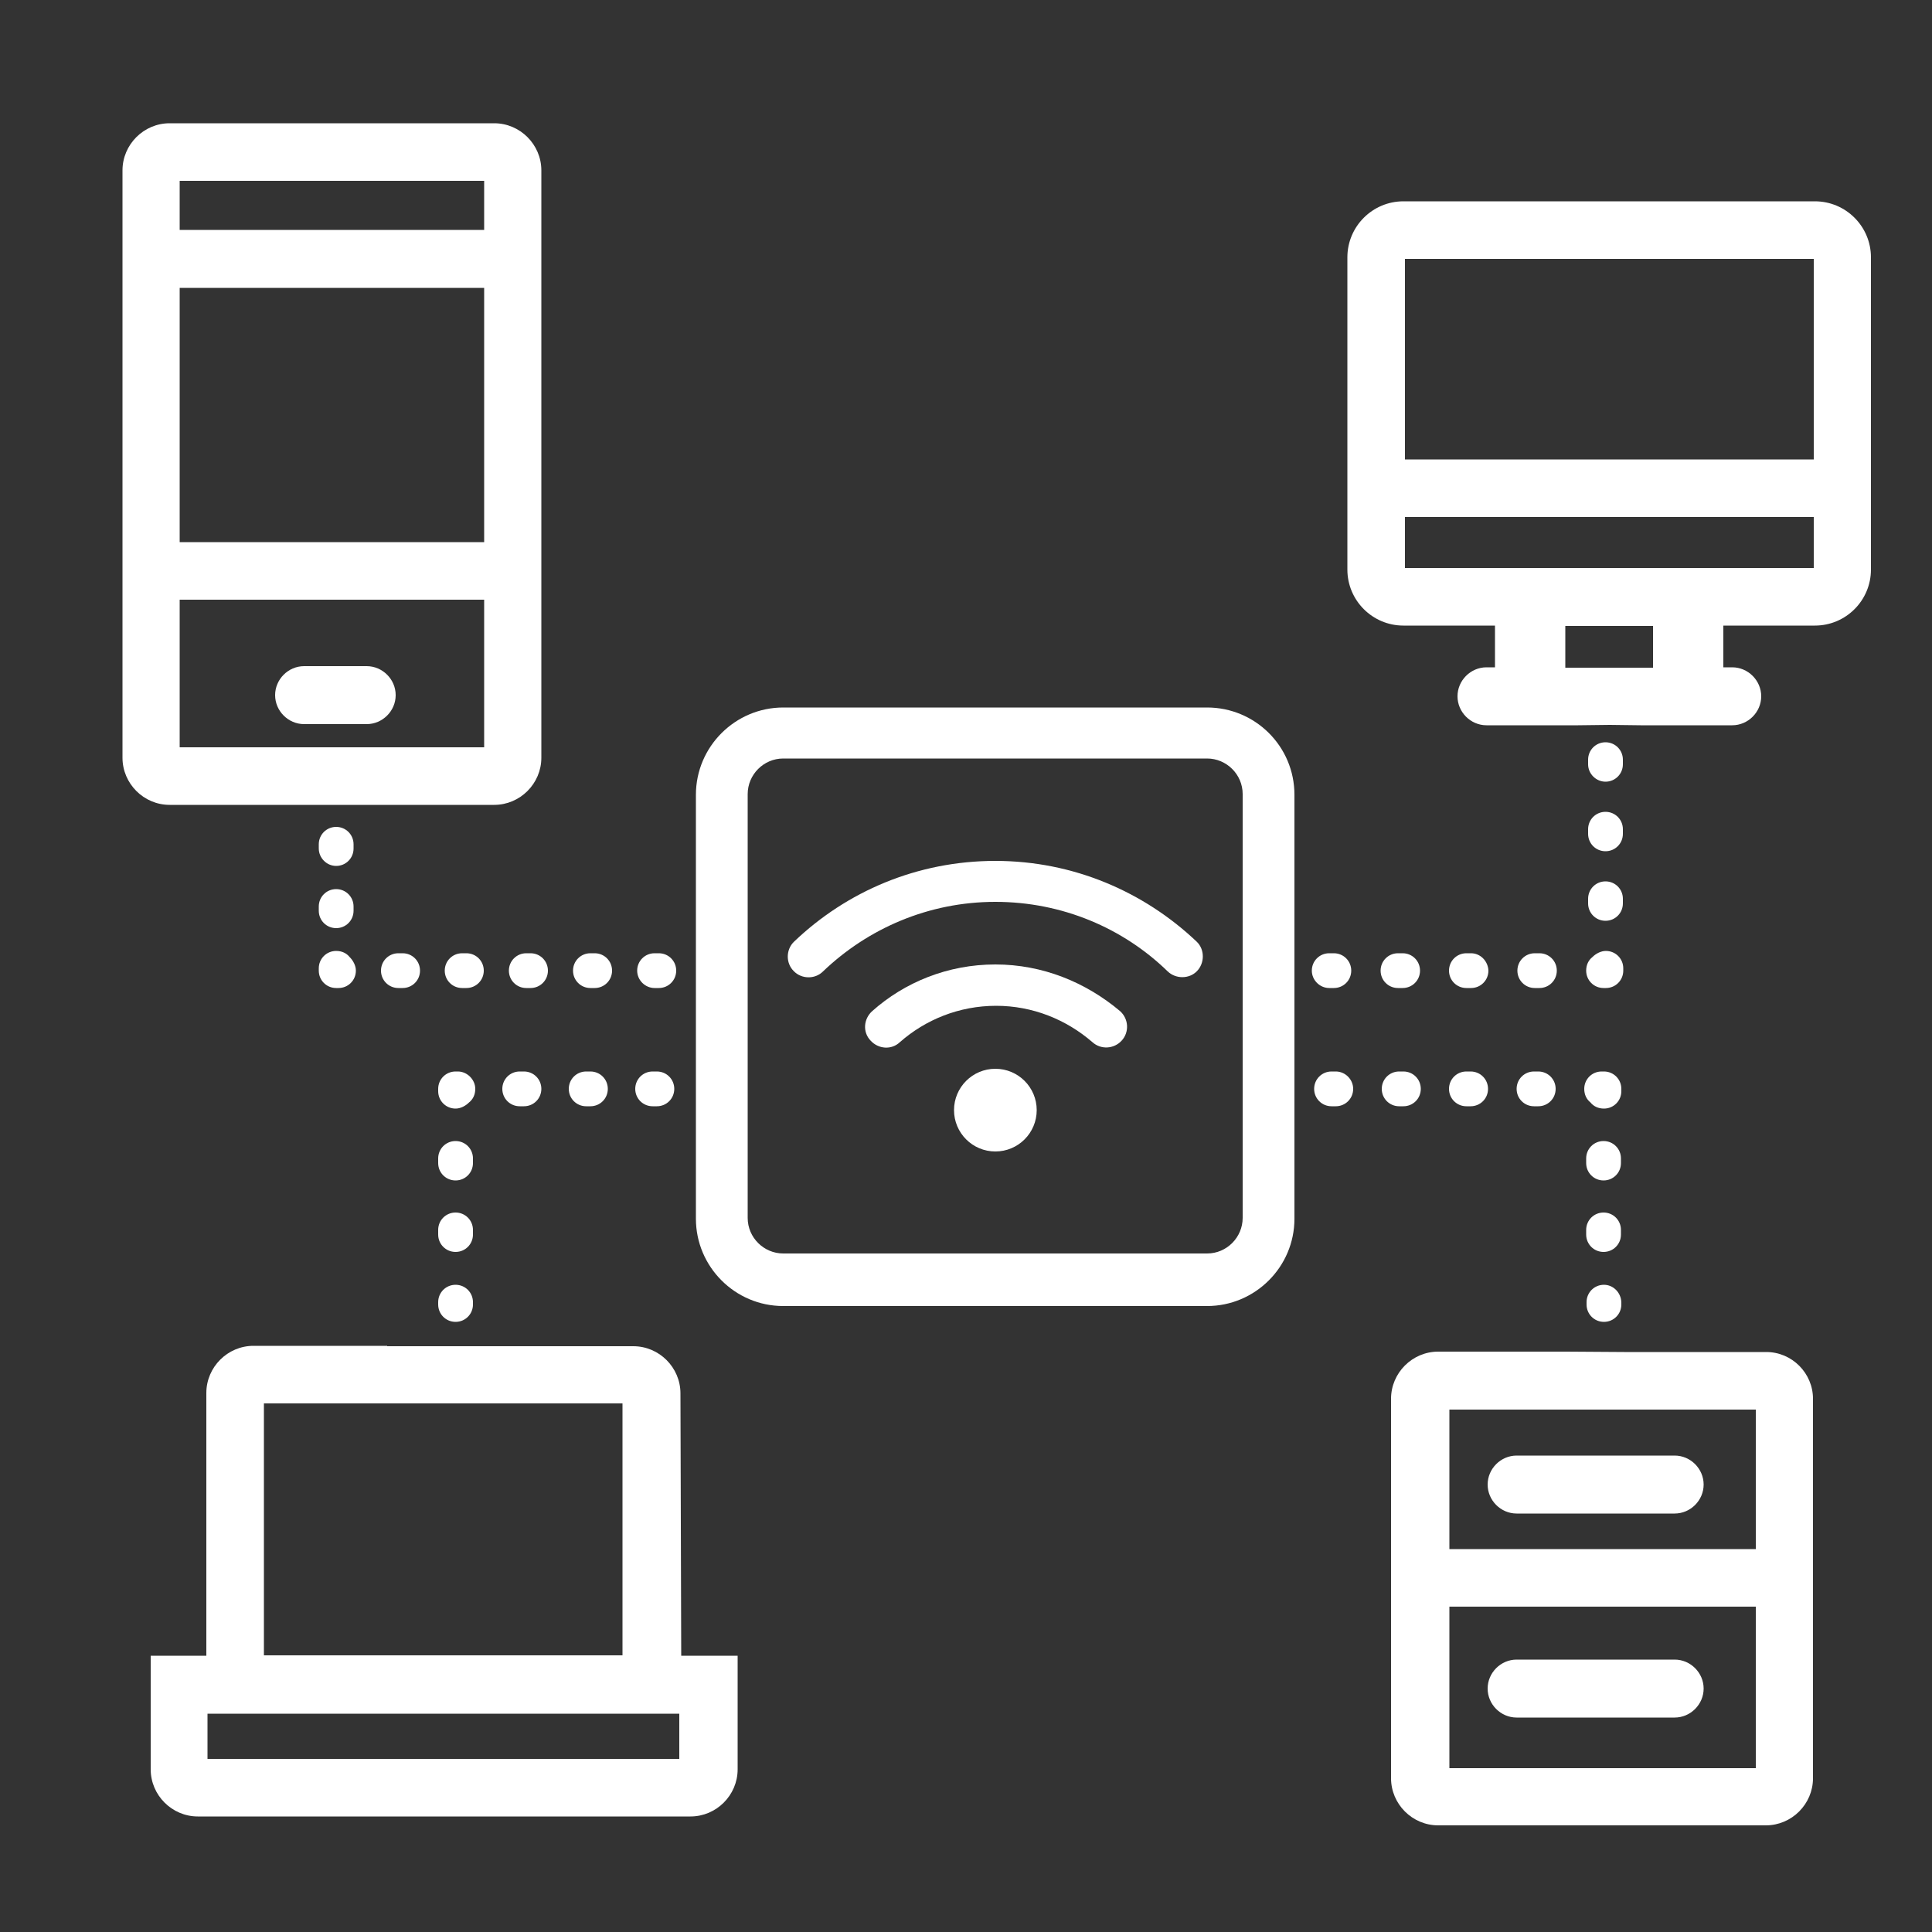 <svg xmlns="http://www.w3.org/2000/svg" xmlns:xlink="http://www.w3.org/1999/xlink" id="Calque_1" x="0px" y="0px" viewBox="0 0 500 500" style="enable-background:new 0 0 500 500;" xml:space="preserve"><rect x="0" y="0" width="500" height="500" fill="#333333" stroke="none"/> <style type="text/css"> .st0{fill:#FFFFFF;} </style> <g> <path class="st0" d="M176.1,360.6c0-6.7-5.5-12.2-12.2-12.2l-63.7,0v-0.1l-34.6,0c-6.7,0-12.2,5.5-12.2,12.2l0,68H39l0,29.4 c0,6.7,5.5,12.2,12.2,12.2l127.5,0c6.7,0,12.2-5.5,12.2-12.2l0-29.4l-14.6,0L176.1,360.6L176.1,360.6z M68.3,363.2l92.8,0l0,65.2 l-92.8,0L68.3,363.2z M175.8,455.2l-122.1,0l0-11.7l122.1,0L175.8,455.2z"></path> <path class="st0" d="M257.6,249.6c-12.3,0-23.5,4.6-31.9,12.1c-2.2,2-2.5,5.4-0.4,7.6c2,2.2,5.4,2.5,7.6,0.4 c6.6-5.8,15.3-9.4,24.9-9.4c9.5,0,18.2,3.6,24.9,9.4c2.2,2,5.6,1.8,7.6-0.4c2-2.2,1.8-5.6-0.4-7.6 C281,254.2,269.8,249.6,257.6,249.6z"></path> <path class="st0" d="M257.6,222.8c-20.2,0-38.5,7.9-52.1,20.9c-2.1,2-2.2,5.5-0.1,7.6c2,2.1,5.5,2.2,7.6,0.1l0,0 c11.6-11.1,27.3-18,44.6-18c17.3,0,33.1,6.8,44.6,18c2.1,2,5.6,2,7.6-0.1c2-2.1,2-5.6-0.1-7.6C296.1,230.8,277.8,222.8,257.6,222.8 z"></path> <ellipse class="st0" cx="257.6" cy="287.3" rx="10.7" ry="10.7"></ellipse> <path class="st0" d="M312.4,183.1l-109.7,0c-12.4,0-22.6,10.1-22.6,22.6l0,109.7c0,12.4,10.1,22.6,22.6,22.6l109.7,0 c12.4,0,22.6-10.1,22.6-22.6l0-109.7C335,193.1,324.8,183.1,312.4,183.1z M321.6,315.2c0,5-4.1,9.2-9.2,9.2l-109.7,0 c-5,0-9.2-4.1-9.2-9.2l0-109.7c0-5,4.1-9.2,9.2-9.2l109.7,0c5,0,9.2,4.1,9.2,9.2L321.6,315.2z"></path> <path class="st0" d="M87,224.1c2.5,0,4.5-2,4.5-4.5l0-1.1c0-2.5-2-4.5-4.5-4.5c-2.5,0-4.5,2-4.5,4.5v1.1 C82.5,222,84.5,224.1,87,224.1z"></path> <path class="st0" d="M82.5,235.7c0,2.5,2,4.5,4.5,4.5c2.5,0,4.5-2,4.5-4.5v-1.1c0-2.5-2-4.5-4.5-4.5c-2.5,0-4.5,2-4.5,4.5V235.7z"></path> <path class="st0" d="M82.5,251.2c0,2.5,2,4.5,4.5,4.5l0.6,0c2.5,0,4.5-2,4.5-4.5c0-1.3-0.7-2.6-1.6-3.5c-0.8-1-2-1.6-3.5-1.6 c-2.5,0-4.5,2-4.5,4.5V251.2z"></path> <path class="st0" d="M125.2,251.2c0-2.5-2-4.5-4.5-4.5h-1.1c-2.5,0-4.5,2-4.5,4.5c0,2.5,2,4.5,4.5,4.5h1.1 C123.2,255.7,125.2,253.7,125.2,251.2z"></path> <path class="st0" d="M169.4,255.7h1.1c2.5,0,4.5-2,4.5-4.5s-2-4.5-4.5-4.5h-1.1c-2.5,0-4.5,2-4.5,4.5S167,255.7,169.4,255.7z"></path> <path class="st0" d="M152.8,255.7h1.1c2.5,0,4.5-2,4.5-4.5s-2-4.5-4.5-4.5h-1.1c-2.5,0-4.5,2-4.5,4.5 C148.3,253.7,150.3,255.7,152.8,255.7z"></path> <path class="st0" d="M136.2,246.7c-2.5,0-4.5,2-4.5,4.5c0,2.5,2,4.5,4.5,4.5h1.1c2.5,0,4.5-2,4.5-4.5c0-2.5-2-4.5-4.5-4.5H136.2z"></path> <path class="st0" d="M103.1,246.7c-2.5,0-4.5,2-4.5,4.5c0,2.5,2,4.5,4.5,4.5h1.1c2.5,0,4.5-2,4.5-4.5c0-2.5-2-4.5-4.5-4.5H103.1z"></path> <path class="st0" d="M134.5,277.3c-2.5,0-4.5,2-4.5,4.5c0,2.5,2,4.5,4.5,4.5h1.1c2.5,0,4.5-2,4.5-4.5c0-2.5-2-4.5-4.5-4.5H134.5z"></path> <path class="st0" d="M151.7,286.3h1.1c2.5,0,4.5-2,4.5-4.5c0-2.5-2-4.5-4.5-4.5h-1.1c-2.5,0-4.5,2-4.5,4.5 C147.2,284.3,149.2,286.3,151.7,286.3z"></path> <path class="st0" d="M168.9,286.3h1.1c2.5,0,4.5-2,4.5-4.5c0-2.5-2-4.5-4.5-4.5h-1.1c-2.5,0-4.5,2-4.5,4.5 C164.4,284.3,166.4,286.3,168.9,286.3z"></path> <path class="st0" d="M118.5,277.3h-0.6c-2.5,0-4.5,2-4.5,4.5v0.6c0,2.5,2,4.5,4.5,4.5c1.3,0,2.6-0.7,3.5-1.6c1-0.8,1.6-2,1.6-3.5 C123,279.4,120.9,277.3,118.5,277.3z"></path> <path class="st0" d="M122.4,318.3c0-2.5-2-4.5-4.5-4.5c-2.5,0-4.5,2-4.5,4.5l0,1.2c0,2.5,2,4.5,4.5,4.5c2.5,0,4.5-2,4.5-4.5V318.3z "></path> <path class="st0" d="M122.4,299.8c0-2.5-2-4.5-4.5-4.5c-2.5,0-4.5,2-4.5,4.5l0,1.2c0,2.5,2,4.5,4.5,4.5c2.5,0,4.5-2,4.5-4.5V299.8z "></path> <path class="st0" d="M117.9,332.5c-2.5,0-4.5,2-4.5,4.5v0.6c0,2.5,2,4.5,4.5,4.5c2.5,0,4.5-2,4.5-4.5V337 C122.4,334.5,120.4,332.5,117.9,332.5z"></path> <path class="st0" d="M397.2,255.7h1.2c2.5,0,4.5-2,4.5-4.5s-2-4.5-4.5-4.5h-1.2c-2.5,0-4.5,2-4.5,4.5S394.7,255.7,397.2,255.7z"></path> <path class="st0" d="M380.7,246.7h-1.2c-2.5,0-4.5,2-4.5,4.5c0,2.5,2,4.5,4.5,4.5h1.2c2.5,0,4.5-2,4.5-4.5 C385.1,248.7,383.1,246.7,380.7,246.7z"></path> <path class="st0" d="M344,255.7h1.2c2.5,0,4.5-2,4.5-4.5c0-2.5-2-4.5-4.5-4.5H344c-2.5,0-4.5,2-4.5,4.5S341.6,255.7,344,255.7z"></path> <path class="st0" d="M361.8,255.7l1.2,0c2.5,0,4.5-2,4.5-4.5s-2-4.5-4.5-4.5h-1.2c-2.5,0-4.5,2-4.5,4.5S359.3,255.7,361.8,255.7z"></path> <path class="st0" d="M415,255.7h0.6c2.5,0,4.5-2,4.5-4.5v-0.6c0-2.5-2-4.5-4.5-4.5c-1.3,0-2.6,0.7-3.5,1.6c-1,0.8-1.6,2-1.6,3.5 C410.5,253.7,412.5,255.7,415,255.7z"></path> <path class="st0" d="M415.5,202.3c2.5,0,4.5-2,4.5-4.5v-1.2c0-2.5-2-4.5-4.5-4.5c-2.5,0-4.5,2-4.5,4.5v1.2 C411,200.3,413.1,202.3,415.5,202.3z"></path> <path class="st0" d="M411,215.8c0,2.5,2,4.5,4.5,4.5s4.5-2,4.5-4.5v-1.2c0-2.5-2-4.5-4.5-4.5c-2.5,0-4.5,2-4.5,4.5V215.8z"></path> <path class="st0" d="M411,233.8c0,2.5,2,4.5,4.5,4.5c2.5,0,4.5-2,4.5-4.5v-1.2c0-2.5-2-4.5-4.5-4.5c-2.5,0-4.5,2-4.5,4.5V233.8z"></path> <path class="st0" d="M415.1,332.5c-2.5,0-4.5,2-4.5,4.5l0,0.6c0,2.5,2,4.5,4.5,4.5c2.5,0,4.5-2,4.5-4.5V337 C419.5,334.5,417.5,332.5,415.1,332.5z"></path> <path class="st0" d="M419.5,318.3c0-2.5-2-4.5-4.5-4.5s-4.5,2-4.5,4.5v1.2c0,2.5,2,4.5,4.5,4.5c2.5,0,4.5-2,4.5-4.5V318.3z"></path> <path class="st0" d="M419.5,299.8c0-2.5-2-4.5-4.5-4.5c-2.5,0-4.5,2-4.5,4.5v1.2c0,2.5,2,4.5,4.5,4.5c2.5,0,4.5-2,4.5-4.5V299.8z"></path> <path class="st0" d="M411.6,285.3c0.8,1,2,1.6,3.5,1.6c2.5,0,4.5-2,4.5-4.5v-0.6c0-2.5-2-4.5-4.5-4.5h-0.6c-2.5,0-4.5,2-4.5,4.5 C410,283.3,410.6,284.5,411.6,285.3z"></path> <path class="st0" d="M345.7,277.3h-1.1c-2.5,0-4.5,2-4.5,4.5c0,2.5,2,4.5,4.5,4.5h1.1c2.5,0,4.5-2,4.5-4.5 C350.2,279.4,348.2,277.3,345.7,277.3z"></path> <path class="st0" d="M379.5,277.3c-2.5,0-4.5,2-4.5,4.5s2,4.5,4.5,4.5h1.1c2.5,0,4.5-2,4.5-4.5c0-2.5-2-4.5-4.5-4.5H379.5z"></path> <path class="st0" d="M397,286.3h1.1c2.5,0,4.5-2,4.5-4.5c0-2.5-2-4.5-4.5-4.5l-1.1,0c-2.5,0-4.5,2-4.5,4.5 C392.5,284.3,394.5,286.3,397,286.3z"></path> <path class="st0" d="M363.2,286.3c2.5,0,4.5-2,4.5-4.5c0-2.5-2-4.5-4.5-4.5h-1.1c-2.5,0-4.5,2-4.5,4.5c0,2.5,2,4.5,4.5,4.5H363.2z"></path> <path class="st0" d="M469.7,52.1l-106.5,0c-8,0-14.5,6.5-14.5,14.5l0,80.7v0.1c0,8,6.5,14.5,14.5,14.5l23.7,0l0,10.8h-2.2 c-4.1,0-7.5,3.4-7.5,7.5c0,4.1,3.4,7.5,7.5,7.5l23.7,0l8.2-0.1l8,0.1l23.7,0c4.1,0,7.5-3.4,7.5-7.5c0-4.1-3.4-7.5-7.5-7.5H446 v-10.8l23.7,0c8,0,14.5-6.5,14.5-14.5v-0.1l0-80.7C484.2,58.6,477.7,52.1,469.7,52.1z M427.8,172.8l-22.7,0v-10.8l22.7,0V172.8z M469.4,147l-105.8,0v-13.2l105.8,0L469.4,147z M469.4,118.9l-105.8,0l0-51.9l105.8,0L469.4,118.9z"></path> <path class="st0" d="M92.8,208.3l35.1,0c6.7,0,12.2-5.5,12.2-12.2l0-152c0-6.7-5.5-12.2-12.2-12.2l-84,0c-6.7,0-12.2,5.5-12.2,12.2 l0,152c0,6.7,5.5,12.2,12.2,12.2L92.8,208.3z M46.5,46.8l78.8,0l0,12.7l-78.8,0L46.5,46.8z M46.5,74.5l78.8,0l0,65.8l-78.8,0 L46.5,74.5z M46.5,155.2l78.8,0l0,38.2l-78.8,0L46.5,155.2z"></path> <path class="st0" d="M94.9,172.4l-16.2,0c-4.1,0-7.5,3.4-7.5,7.5c0,4.1,3.4,7.5,7.5,7.5l16.2,0c4.1,0,7.5-3.4,7.5-7.5 C102.4,175.8,99,172.4,94.9,172.4z"></path> <path class="st0" d="M457.1,349.9l-36.8,0l-14.9-0.1l-33.2,0c-6.7,0-12.2,5.5-12.2,12.2l0,98.2c0,6.7,5.5,12.2,12.2,12.2l84.8,0 c6.7,0,12.2-5.5,12.2-12.2l0-98.2C469.2,355.4,463.8,349.9,457.1,349.9z M454.4,457.6l-79.3,0l0-41.8l79.3,0L454.4,457.6z M454.4,400.9l-79.3,0l0-36.1l79.3,0L454.4,400.9z"></path> <path class="st0" d="M392.5,444.5l40.9,0c4.1,0,7.5-3.4,7.5-7.5s-3.4-7.5-7.5-7.5l-40.9,0c-4.1,0-7.5,3.4-7.5,7.5 C385,441.1,388.4,444.5,392.5,444.5z"></path> <path class="st0" d="M392.5,391.7l40.9,0c4.1,0,7.5-3.4,7.5-7.5s-3.4-7.5-7.5-7.5l-40.9,0c-4.1,0-7.5,3.4-7.5,7.5 S388.4,391.7,392.5,391.7z"></path> </g> </svg>